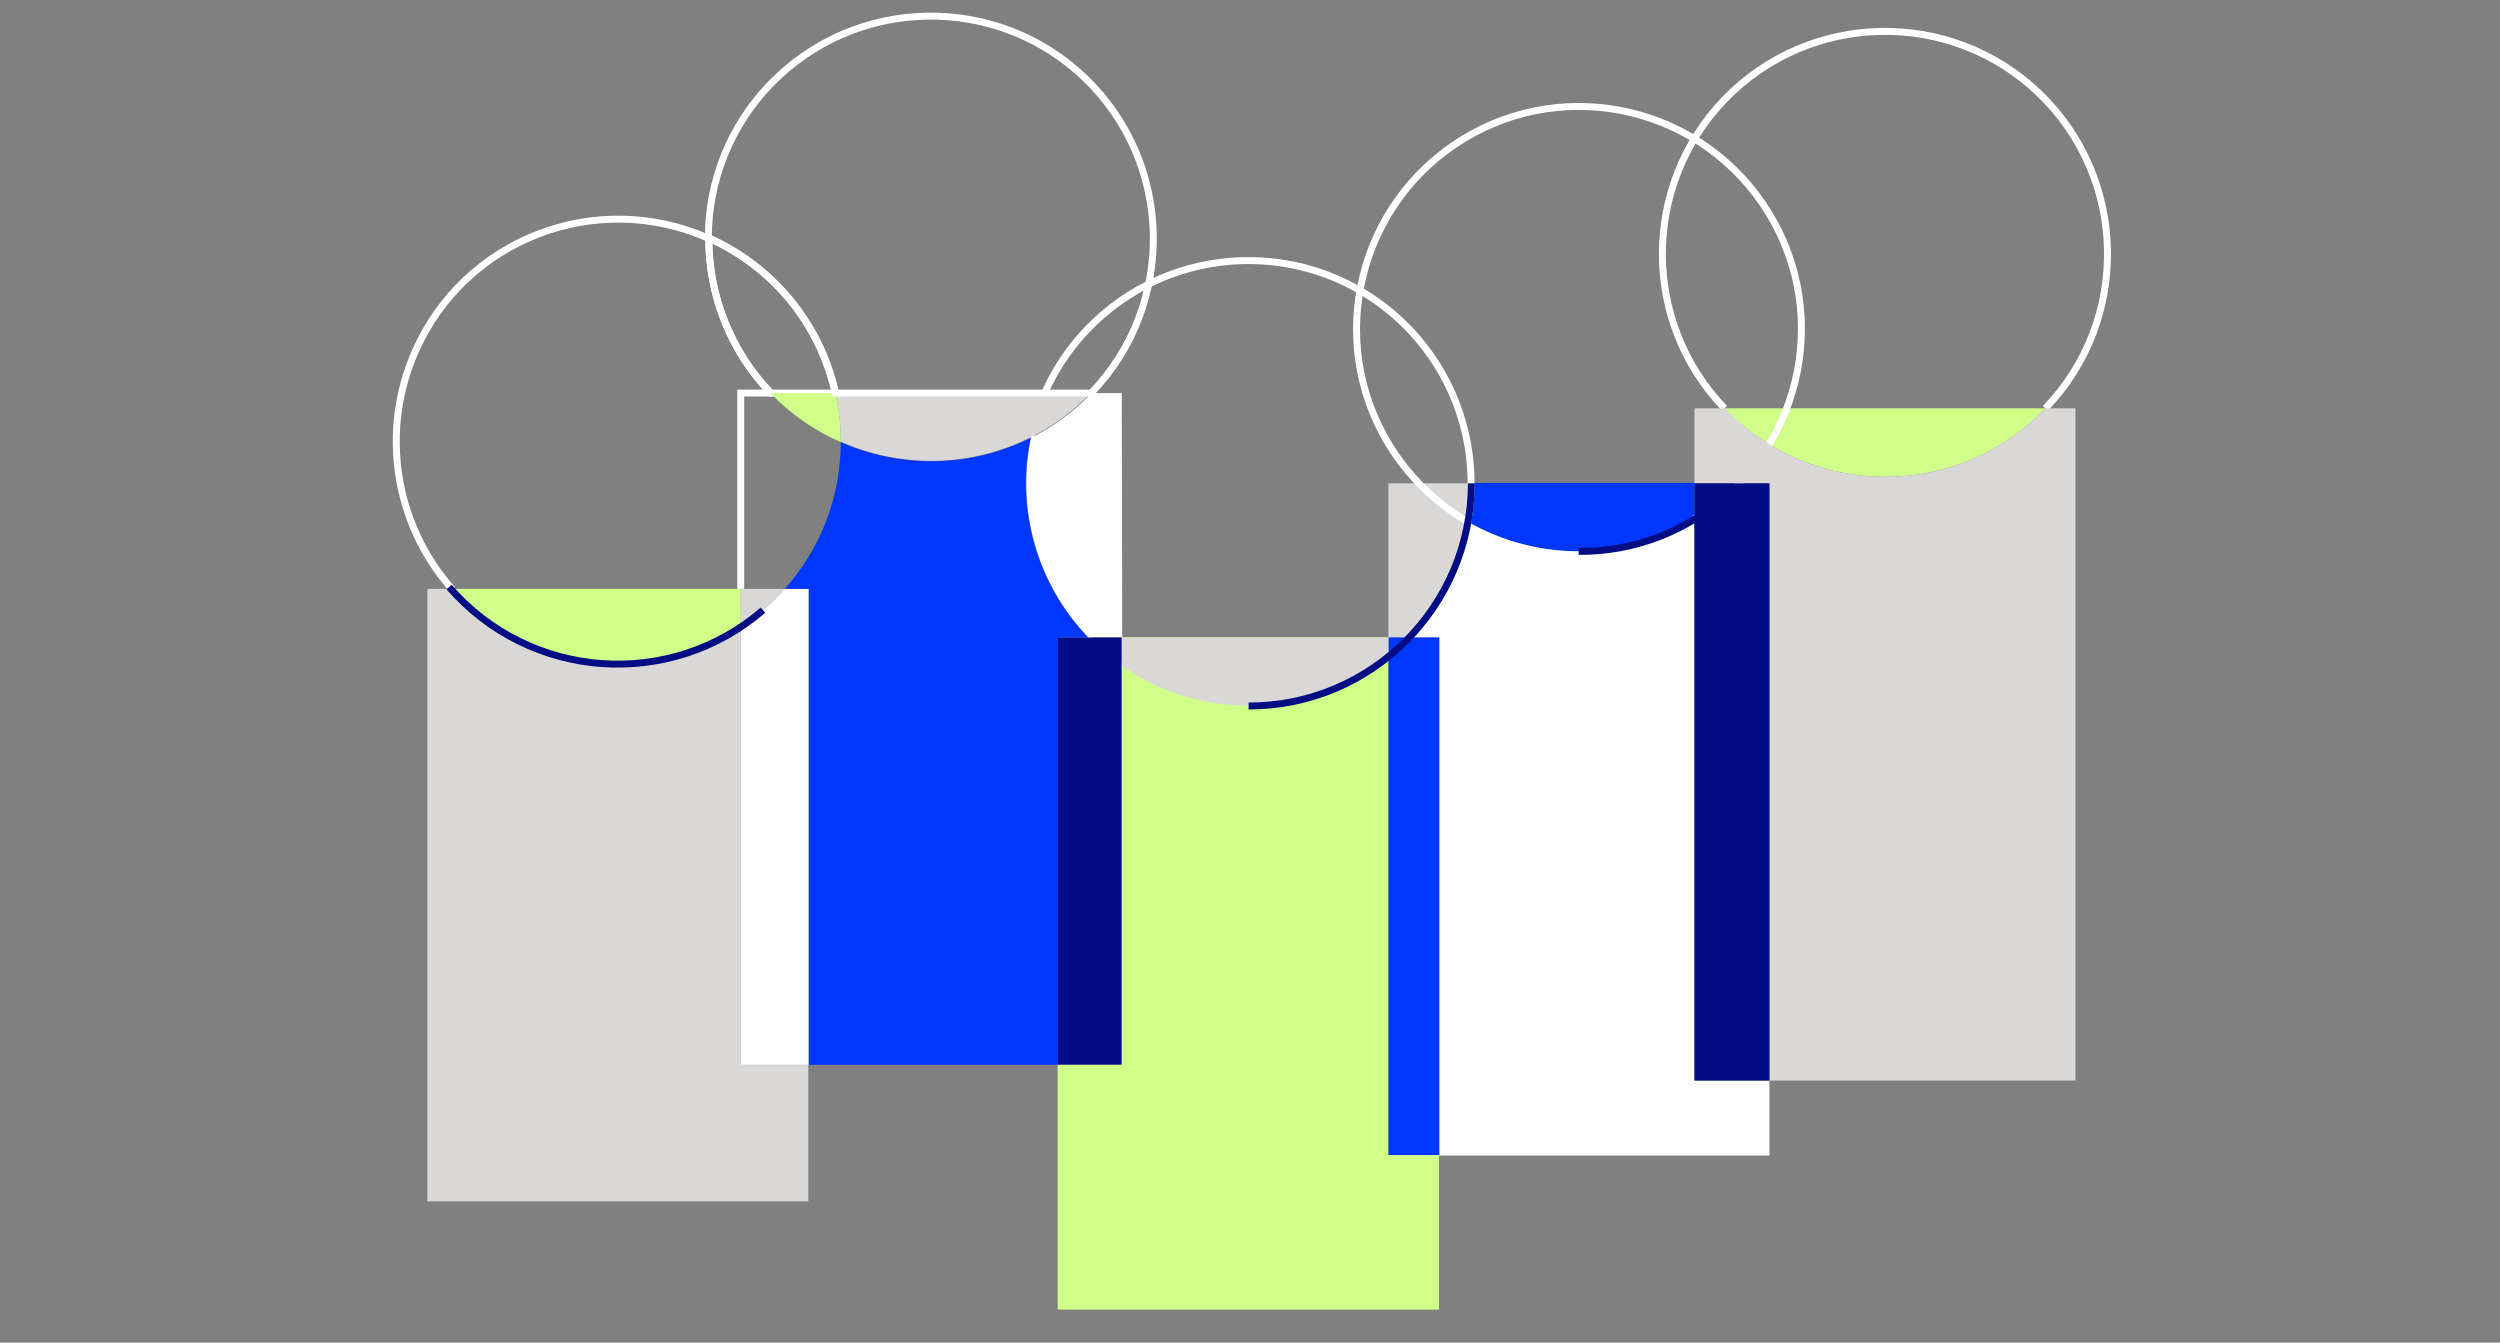 <?xml version="1.0" encoding="utf-8"?>
<!-- Generator: Adobe Illustrator 25.2.2, SVG Export Plug-In . SVG Version: 6.00 Build 0)  -->
<svg version="1.1" id="Helix" xmlns="http://www.w3.org/2000/svg" xmlns:xlink="http://www.w3.org/1999/xlink" x="0px" y="0px"
	 viewBox="0 0 540 290" style="enable-background:new 0 0 540 290;" xml:space="preserve">
<rect x="0" y="0" width="540" height="290" fill="#808080" stroke="none"/>
<style type="text/css">
	.st0{fill:#D0FF89;}
	.st1{fill:#0037FF;}
	.st2{fill:none;stroke:#FFFFFF;stroke-width:1.5;stroke-miterlimit:10;}
	.st3{fill:#FFFFFF;}
	.st4{fill:none;}
	.st5{fill:#DAD8D7;}
	.st6{fill:#030D84;}
	.st7{fill:none;stroke:#030D84;stroke-width:1.5;stroke-miterlimit:10;}
</style>
<path class="st0" d="M407.2,103c13.1,0,25.6-5.3,34.6-14.8h-69.3C381.6,97.7,394.1,103,407.2,103z"/>
<path class="st1" d="M366,112.1v-7.8h-48.3c0,2.8-0.2,5.6-0.7,8.3C332.2,121.5,351,121.2,366,112.1L366,112.1z"/>
<polygon class="st0" points="299.9,137.7 242.3,137.7 242.3,230 228.5,230 228.5,282.8 310.8,282.8 310.8,249.5 299.9,249.5 "/>
<path class="st2" d="M235,137.7c18.4,19.1,48.8,19.7,68,1.3s19.7-48.8,1.3-68c-18.4-19.1-48.8-19.7-68-1.3
	c-7,6.7-11.8,15.4-13.7,24.8"/>
<polygon class="st0" points="299.9,137.7 242.3,137.7 242.3,230 228.5,230 228.5,282.8 310.8,282.8 310.8,249.5 299.9,249.5 "/>
<path class="st3" d="M242.3,84.9h-6.5c-3.8,4-8.2,7.2-13.1,9.7c-3.2,15.5,1.4,31.7,12.4,43.1h7.3L242.3,84.9z"/>
<path class="st0" d="M133.5,143.4c9.4,0,18.6-2.7,26.5-7.9v-8.3H97.6C106.7,137.5,119.8,143.4,133.5,143.4z"/>
<path class="st4" d="M169.5,127.2c-2.8,3.2-6,5.9-9.5,8.3V230h14.7V127.2H169.5z"/>
<path class="st2" d="M160,127.2V84.9h6.5c-8.6-8.9-13.4-20.9-13.4-33.3v-0.1c-24.3-10.8-52.7,0.1-63.4,24.4
	c-7.6,17.2-4.5,37.3,8,51.4"/>
<path class="st2" d="M166.5,84.9h14C177.2,70,167,57.6,153.1,51.4v0.1C153.1,64,157.9,75.9,166.5,84.9z"/>
<path class="st5" d="M160,135.5c-20,13.2-46.5,9.6-62.4-8.3h-5.3v132.3h82.3V230H160V135.5z"/>
<path class="st5" d="M181.6,95.3v0.1c18.5,8.2,40.1,4,54.1-10.6h-55.3C181.2,88.3,181.6,91.8,181.6,95.3z"/>
<path class="st0" d="M180.4,84.9h-14c4.3,4.5,9.5,8.1,15.2,10.6v-0.1C181.6,91.8,181.2,88.3,180.4,84.9z"/>
<rect x="228.5" y="137.7" class="st6" width="13.8" height="92.3"/>
<path class="st5" d="M299.9,104.4v33.3h4.4c8.6-8.9,13.5-20.9,13.4-33.3L299.9,104.4z"/>
<path class="st2" d="M366,112.1c22.7-13.8,29.9-43.4,16.1-66c-13.8-22.7-43.4-29.9-66-16.1S286.2,73.3,300,96
	c4.2,6.9,10.1,12.6,17,16.7c0.5-2.7,0.7-5.5,0.7-8.3"/>
<path class="st3" d="M366,112.1c-15,9.1-33.8,9.3-49,0.6c-1.6,9.4-6.1,18.1-12.7,25h6.5v111.9h71.4v-16.2H366V112.1z"/>
<rect x="299.9" y="137.7" class="st1" width="11" height="111.8"/>
<path class="st2" d="M441.8,88.2c18.4-19.1,17.8-49.6-1.3-68c-19.1-18.4-49.6-17.8-68,1.3c-17.9,18.6-17.9,48.1,0,66.7"/>
<path class="st5" d="M407.2,103c-13.1,0-25.6-5.3-34.6-14.8H366v16.2h16.2v129h66.1V88.2h-6.5C432.8,97.7,420.3,103,407.2,103z"/>
<rect x="366" y="104.4" class="st6" width="16.2" height="129"/>
<path class="st3" d="M169.5,127.2c-2.8,3.2-6,5.9-9.5,8.3v-8.3l0,0V230h14.7V127.2H169.5z"/>
<path class="st5" d="M169.5,127.2H160v8.3C163.5,133.2,166.7,130.4,169.5,127.2z"/>
<path class="st2" d="M180.4,84.9h55.3c18.4-19.1,17.8-49.6-1.3-68s-49.6-17.8-68,1.3c-8.6,8.9-13.4,20.8-13.4,33.2
	C167,57.6,177.1,70,180.4,84.9z"/>
<path class="st1" d="M222.6,94.6c-12.8,6.4-27.9,6.7-41,0.9c0,11.7-4.3,23-12.1,31.7h5.2V230h53.8v-92.3h6.5
	C224,126.2,219.3,110.1,222.6,94.6L222.6,94.6z"/>
<path class="st5" d="M299.9,141.8v-4.1h-57.6v6.2C259.8,156,283.3,155.2,299.9,141.8z"/>
<path class="st0" d="M299.9,141.8c-16.6,13.4-40,14.3-57.6,2.1V230h-13.8v52.8h82.3v-33.3h-11V141.8z"/>
<path class="st7" d="M164.8,131.8c-20.1,17.3-50.4,15.1-67.8-5"/>
<path class="st7" d="M317.8,104.4c0,26.5-21.5,48.1-48.1,48.1c0,0,0,0,0,0"/>
<path class="st7" d="M373.4,106.6c-8.8,8.1-20.4,12.6-32.4,12.5"/>
</svg>
